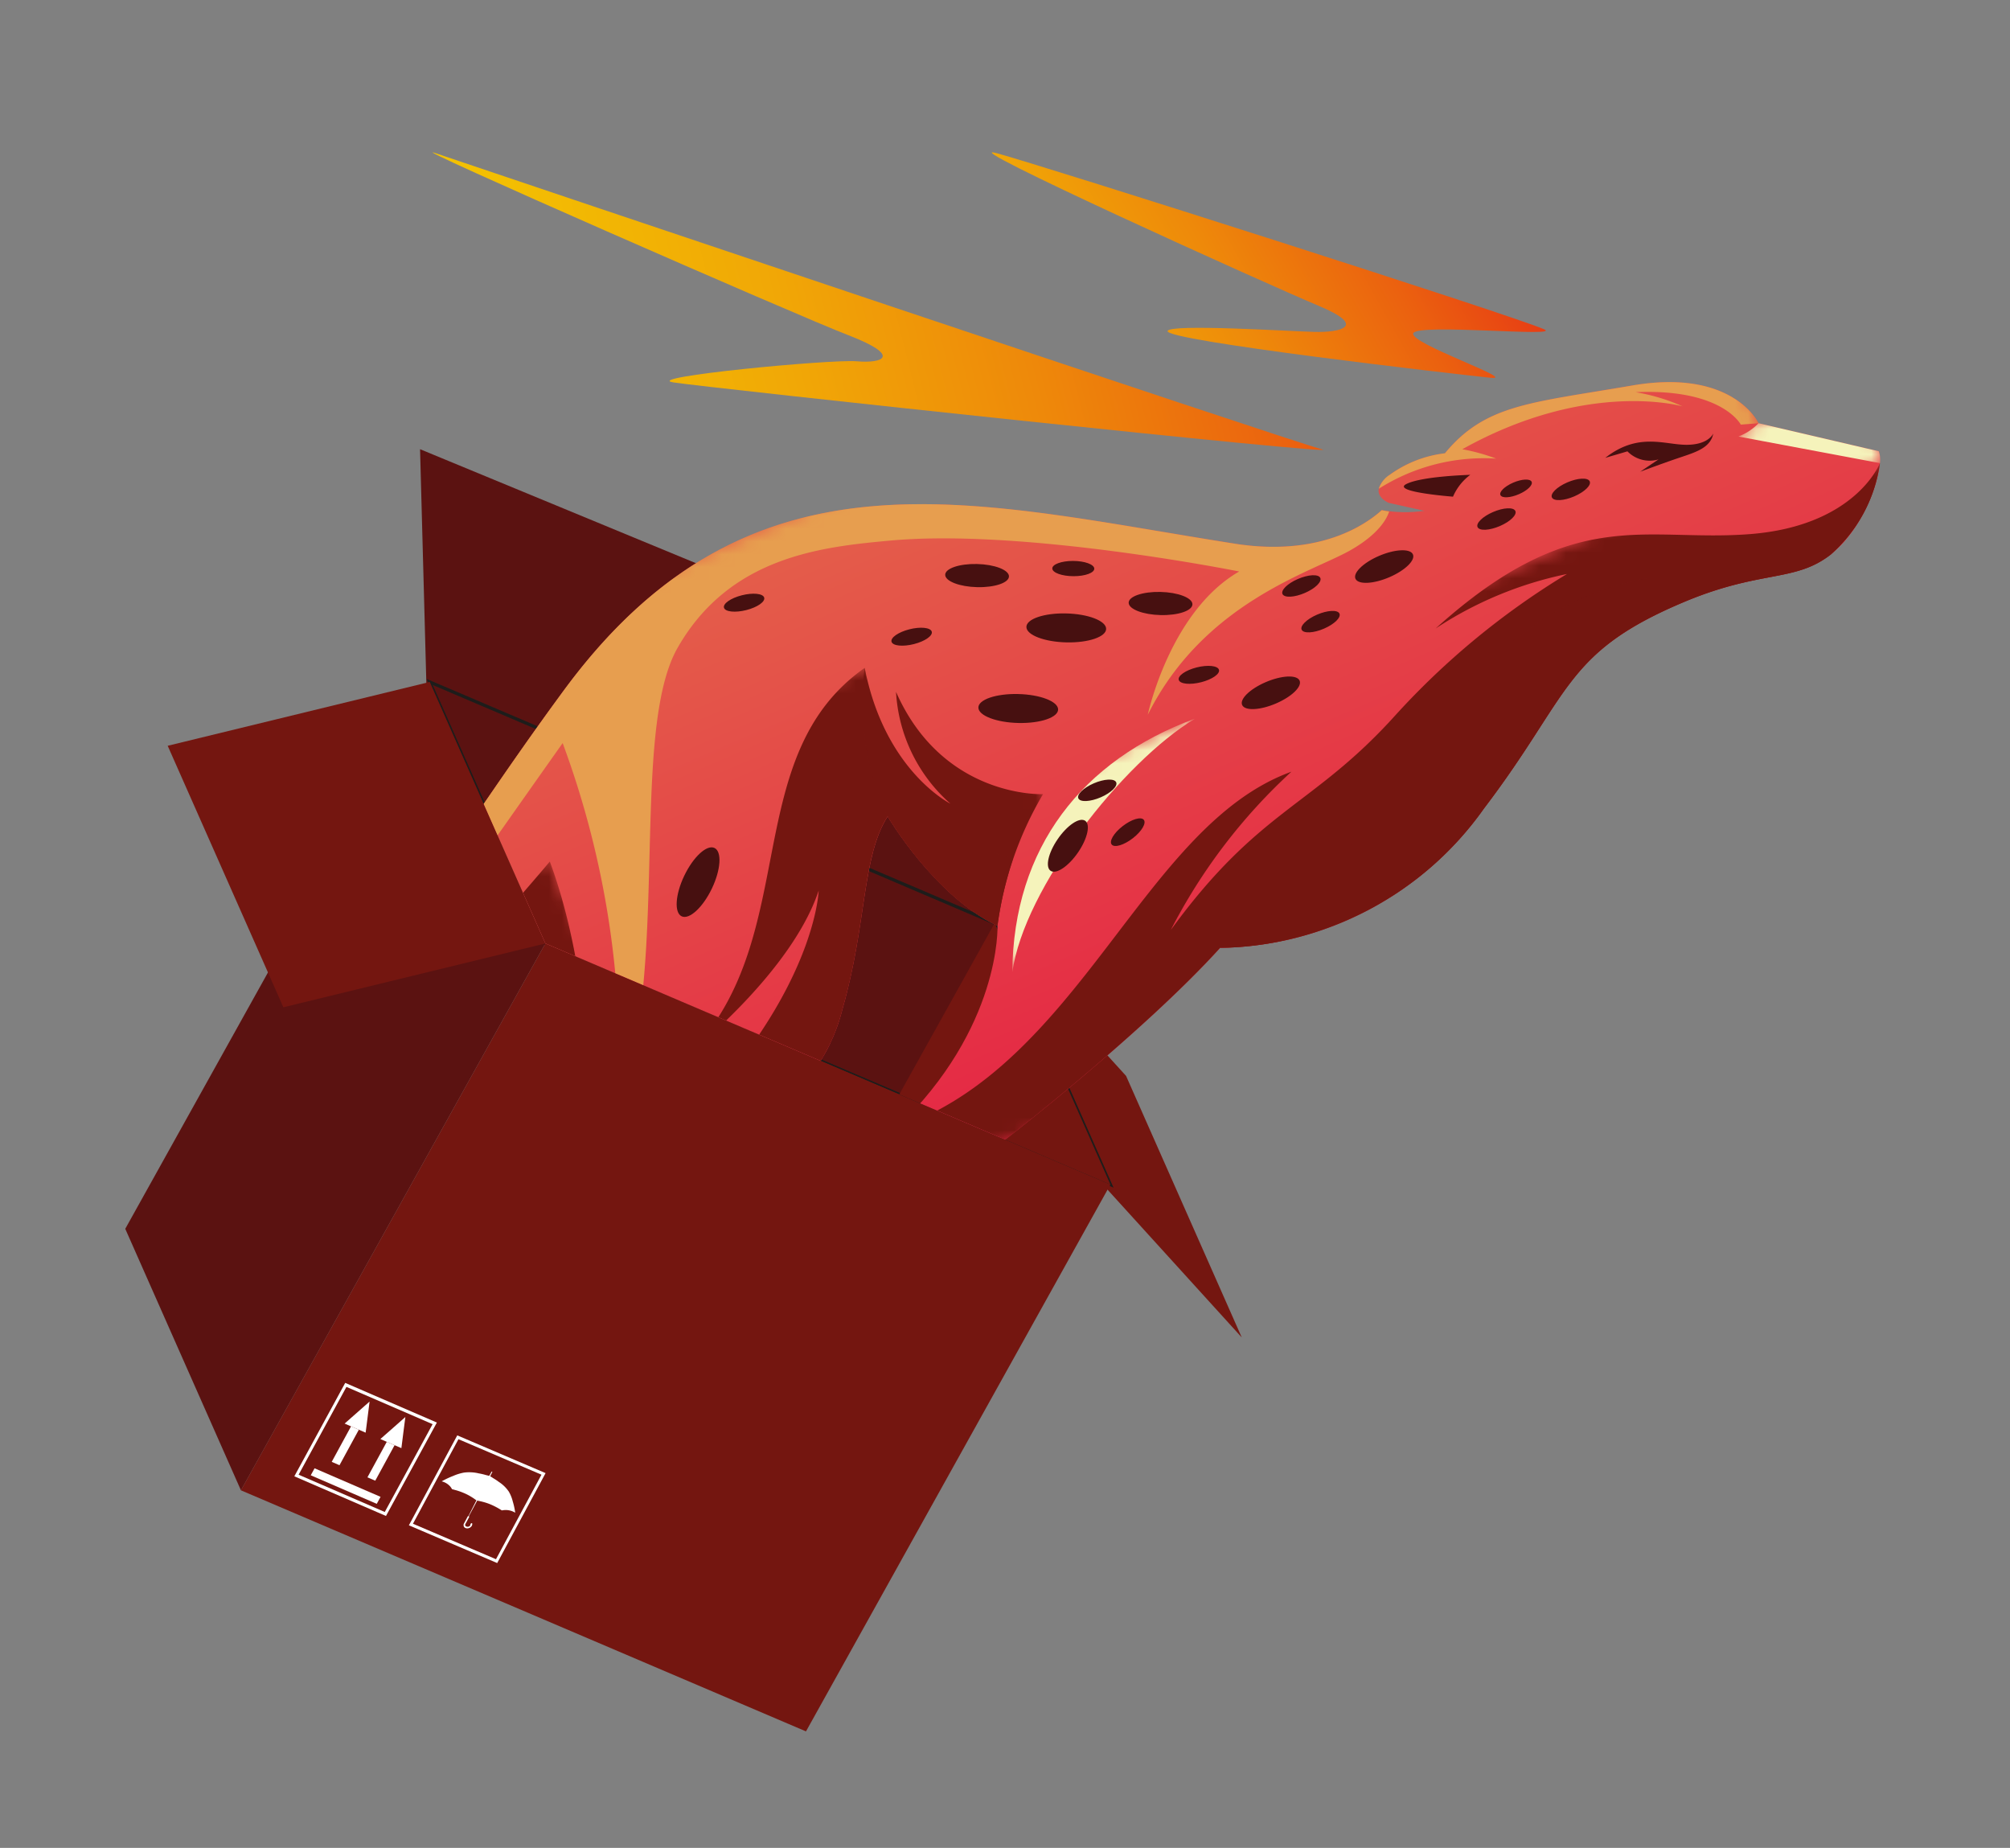 <svg id="Layer_1" data-name="Layer 1" xmlns="http://www.w3.org/2000/svg" xmlns:xlink="http://www.w3.org/1999/xlink" viewBox="0 0 156.668 144"><rect x="0" y="0" width="156.668" height="144" fill="#808080" stroke="none"/><defs><style>.cls-1{fill:url(#linear-gradient);}.cls-2{fill:url(#linear-gradient-2);}.cls-3{fill:url(#linear-gradient-3);}.cls-4{fill:url(#linear-gradient-4);}.cls-5{fill:url(#linear-gradient-5);}.cls-6{fill:url(#linear-gradient-6);}.cls-7{fill:url(#linear-gradient-7);}.cls-8{fill:url(#linear-gradient-8);}.cls-10,.cls-9{fill:none;}.cls-10{clip-rule:evenodd;}.cls-11,.cls-24{fill:#741610;}.cls-12,.cls-13{fill:#5b1211;}.cls-13{stroke:#1d1d1b;stroke-miterlimit:10;stroke-width:0.25px;}.cls-14{fill:#fff;}.cls-15{isolation:isolate;}.cls-16{clip-path:url(#clip-path);}.cls-17{clip-path:url(#clip-path-2);}.cls-18{fill:url(#linear-gradient-9);}.cls-19{mask:url(#mask);}.cls-20{fill:#e79e4f;}.cls-20,.cls-22,.cls-24,.cls-29{fill-rule:evenodd;}.cls-21{mask:url(#mask-2);}.cls-22{fill:#f5f3bb;}.cls-23{mask:url(#mask-3);}.cls-25{mask:url(#mask-4);}.cls-26{mask:url(#mask-5);}.cls-27{mask:url(#mask-6);}.cls-28{mask:url(#mask-7);}.cls-29{fill:#471010;}.cls-30{mask:url(#mask-8);}.cls-31{fill:url(#linear-gradient-10);}.cls-32{fill:url(#linear-gradient-11);}</style><linearGradient id="linear-gradient" x1="-1236.313" y1="7062.966" x2="-1236.313" y2="7158.783" gradientTransform="matrix(-1, 0, 0, 1, -1178.25, -7042.113)" gradientUnits="userSpaceOnUse"><stop offset="0" stop-color="#fff"/><stop offset="1"/></linearGradient><linearGradient id="linear-gradient-2" x1="-1300.406" y1="7130.91" x2="-1282.841" y2="7147.951" gradientTransform="matrix(-1, 0, 0, 1, -1147.835, -7107.214)" xlink:href="#linear-gradient"/><linearGradient id="linear-gradient-3" x1="-1635.077" y1="7159.23" x2="-1625.916" y2="7069.172" gradientTransform="matrix(-1, 0, 0, 1, -1613.568, -7009.451)" xlink:href="#linear-gradient"/><linearGradient id="linear-gradient-4" x1="-1512.503" y1="7053.139" x2="-1512.113" y2="6957.122" gradientTransform="matrix(-1, 0, 0, 1, -1448.026, -6925.709)" xlink:href="#linear-gradient"/><linearGradient id="linear-gradient-5" x1="-1545.766" y1="7159.681" x2="-1545.766" y2="7099.652" gradientTransform="matrix(-1, 0, 0, 1, -1473.1, -7052.128)" xlink:href="#linear-gradient"/><linearGradient id="linear-gradient-6" x1="-1261.017" y1="7102.592" x2="-1239.603" y2="7023.922" gradientTransform="matrix(-1, 0, 0, 1, -1140.931, -6997.052)" xlink:href="#linear-gradient"/><linearGradient id="linear-gradient-7" x1="-1274.008" y1="7122.428" x2="-1255.419" y2="7049.674" gradientTransform="matrix(-1, 0, 0, 1, -1142.383, -7025.761)" xlink:href="#linear-gradient"/><linearGradient id="linear-gradient-8" x1="-1478.672" y1="7090.716" x2="-1479.922" y2="7111.653" gradientTransform="matrix(-1, 0, 0, 1, -1393.586, -7040.351)" xlink:href="#linear-gradient"/><clipPath id="clip-path"><polygon class="cls-9" points="86.55 92.308 186.579 33.932 122.435 1.795 33.491 15.22 33.491 53.144 42.508 73.522 86.55 92.308"/></clipPath><clipPath id="clip-path-2"><path class="cls-10" d="M107.702,39.753a10.476,10.476,0,0,0,3.318.053l-2.766-.617s-1.858-.726.08-2.199a9.176,9.176,0,0,1,4.289-1.668c3.163-3.83,6.696-3.921,14.585-5.28s9.859,2.938,9.859,2.938c2.397.555,6.975,1.629,9.372,2.184.515,1.139-.941,5.866-3.746,8.049s-5.421,1.171-11.424,3.692c-9.405,3.95-8.808,7.168-15.597,16.087A25.672,25.672,0,0,1,95.101,73.864C89.038,80.547,78.346,88.816,78.11,88.999c-2.447-1.128-8.234-1.085-8.234-1.085,8.186-7.843,7.873-15.768,7.873-15.768-4.922-2.312-8.56-8.526-8.56-8.526-2.016,3.126-1.611,8.347-3.534,15.053A14.058,14.058,0,0,1,58.777,87.59s18.363,1.008,21.826,4.497,3.362,8.383-2.184,9.415-5.206-3.555-5.206-3.555c-.796-10.244-27.962-3.279-27.962-3.279,1.83-3.63.413-9.402-2.416-12.538-1.733-1.921-3.996-2.852-6.368-1.697C24.581,86.222,5.582,116.927-14.035,104.149c-8.972-5.844-7.378-21.602,1.725-7.658C-8.145,102.87-.316,100.928,7.243,96.152,14.687,91.45,22.074,83.503,24.166,81.127c6.643-7.55,12.288-17.166,19.813-27.371,14.62-19.826,31.966-14.546,52.528-11.349C102.901,43.329,106.43,40.902,107.702,39.753Z"/></clipPath><linearGradient id="linear-gradient-9" x1="328.954" y1="65.678" x2="328.954" y2="-28.222" gradientTransform="matrix(-1, 0, 0, 1, 392.356, 54.953)" gradientUnits="userSpaceOnUse"><stop offset="0" stop-color="#e50741"/><stop offset="1" stop-color="#e4714c"/></linearGradient><mask id="mask" x="-26.246" y="11.697" width="168.617" height="100.185" maskUnits="userSpaceOnUse"><rect class="cls-1" x="-25.887" y="43.514" width="167.9" height="36.551" transform="translate(-19.754 28.119) rotate(-23.383)"/></mask><mask id="mask-2" x="135.365" y="29.91" width="11.426" height="9.872" maskUnits="userSpaceOnUse"><rect class="cls-2" x="136.283" y="31.542" width="9.591" height="6.609" transform="translate(-2.243 58.853) rotate(-23.383)"/></mask><mask id="mask-3" x="-20.701" y="66.796" width="72.456" height="48.339" maskUnits="userSpaceOnUse"><rect class="cls-3" x="-19.015" y="79.569" width="69.083" height="22.794" transform="translate(-34.827 13.633) rotate(-23.383)"/></mask><mask id="mask-4" x="33.213" y="48.534" width="62.148" height="64.171" maskUnits="userSpaceOnUse"><rect class="cls-4" x="41.239" y="55.629" width="46.097" height="49.981" transform="translate(-26.716 32.135) rotate(-23.383)"/></mask><mask id="mask-5" x="64.664" y="50.181" width="16.003" height="23.752" maskUnits="userSpaceOnUse"><rect class="cls-5" x="68.824" y="50.779" width="7.683" height="22.556" transform="translate(-18.661 33.936) rotate(-23.383)"/></mask><mask id="mask-6" x="61.548" y="32.569" width="93.479" height="59.258" maskUnits="userSpaceOnUse"><rect class="cls-6" x="62.824" y="49.576" width="90.928" height="25.244" transform="translate(-15.792 48.086) rotate(-23.383)"/></mask><mask id="mask-7" x="89.441" y="36.089" width="63.521" height="39.56" maskUnits="userSpaceOnUse"><rect class="cls-7" x="90.103" y="47.766" width="62.197" height="16.206" transform="translate(-12.219 52.691) rotate(-23.383)"/></mask><mask id="mask-8" x="73.929" y="55.964" width="24.164" height="19.802" maskUnits="userSpaceOnUse"><rect class="cls-8" x="75.558" y="59.597" width="20.906" height="12.535" transform="translate(-19.076 39.545) rotate(-23.383)"/></mask><linearGradient id="linear-gradient-10" x1="291.026" y1="-21.786" x2="291.026" y2="-90.328" gradientTransform="matrix(-0.488, -0.873, 0.873, -0.488, 279.128, 252.194)" gradientUnits="userSpaceOnUse"><stop offset="0" stop-color="#e52318"/><stop offset="0.042" stop-color="#e63016"/><stop offset="0.213" stop-color="#eb610f"/><stop offset="0.383" stop-color="#ee890a"/><stop offset="0.549" stop-color="#f1a806"/><stop offset="0.709" stop-color="#f3be02"/><stop offset="0.862" stop-color="#f5cb01"/><stop offset="1" stop-color="#f5d000"/></linearGradient><linearGradient id="linear-gradient-11" x1="264.346" y1="-39.192" x2="264.346" y2="-149.398" gradientTransform="translate(221.776 257.481) rotate(-104.113)" xlink:href="#linear-gradient-10"/></defs><polygon class="cls-11" points="96.787 104.221 86.325 92.706 77.309 72.328 87.771 83.843 96.787 104.221"/><polygon class="cls-12" points="32.741 35.005 77.059 53.313 78.251 72.406 33.235 53.366 32.741 35.005"/><polygon class="cls-13" points="86.55 92.308 42.508 73.522 33.491 53.144 77.533 71.93 86.55 92.308"/><polygon class="cls-11" points="86.55 92.308 42.508 73.522 51.035 119.498 77.533 71.93 86.55 92.308"/><polygon class="cls-12" points="33.491 53.144 42.508 73.522 18.779 116.136 9.763 95.758 33.491 53.144"/><polygon class="cls-11" points="62.822 134.922 18.779 116.136 42.508 73.522 86.55 92.308 62.822 134.922"/><polygon class="cls-11" points="22.087 78.494 42.508 73.522 33.491 53.144 13.07 58.116 22.087 78.494"/><path class="cls-14" d="M42.525,114.796l-3.771,7.008L31.87,118.862l3.771-7.008ZM32.189,118.74l6.471,2.765,3.545-6.587-6.471-2.765-3.545,6.587"/><path class="cls-14" d="M38.321,114.672l.058.025-.173.346a1.964,1.964,0,0,1,.222.137,4.677,4.677,0,0,1,.454.301,2.728,2.728,0,0,1,.779.759,2.922,2.922,0,0,1,.305.757,5.548,5.548,0,0,1,.192.885,1.339,1.339,0,0,0-.185-.097q-.025-.011-.053-.021a1.464,1.464,0,0,0-.52-.093,1.763,1.763,0,0,0-.287.031l-.052-.034a5.798,5.798,0,0,0-.795-.42,4.535,4.535,0,0,0-.522-.184,5.606,5.606,0,0,0-.548-.126l-.661,1.228.047.025-.295.548a.133.133,0,0,0-.016.03.147.147,0,0,0-.013.09.135.135,0,0,0,.087.094.285.285,0,0,0,.073.02.244.244,0,0,0,.218-.08.224.224,0,0,0,.029-.098l.015-.04.016-.021c.022-.023.061-.048.093-.036a.065.065,0,0,1,.02.049.288.288,0,0,1-.005.066l-.003.018a.271.271,0,0,1-.028.069.347.347,0,0,1-.062.08.396.396,0,0,1-.05.042.418.418,0,0,1-.231.079.402.402,0,0,1-.151-.028.327.327,0,0,1-.035-.018l-.028-.02a.236.236,0,0,1-.05-.058l-.014-.027-.009-.027-.006-.027a.312.312,0,0,1,.011-.145l.329-.611.03.013.627-1.235a4.753,4.753,0,0,0-.47-.316,4.176,4.176,0,0,0-.411-.213l-.037-.017-.099-.042-.034-.013c-.034-.014-.067-.027-.101-.042-.044-.015-.086-.032-.134-.049-.031-.01-.06-.021-.097-.032l-.036-.012c-.019-.006-.036-.012-.058-.018l-.036-.012-.038-.011-.036-.01-.018-.004-.019-.006-.036-.01-.047-.012-.037-.011-.036-.009-.044-.012-.036-.009-.042-.011a1.105,1.105,0,0,0-.146-.216,1.287,1.287,0,0,0-.408-.304c-.017-.008-.035-.016-.051-.023a1.411,1.411,0,0,0-.2-.068,7.053,7.053,0,0,1,.895-.421,3.817,3.817,0,0,1,.854-.262,3.256,3.256,0,0,1,1.151.065,4.941,4.941,0,0,1,.579.137,2.039,2.039,0,0,1,.224.059Z"/><polygon class="cls-14" points="31.595 110.424 31.439 111.636 31.286 112.849 30.756 112.62 30.466 112.495 30.148 112.357 29.647 112.14 30.622 111.283 31.595 110.424"/><polygon class="cls-14" points="30.148 112.357 30.466 112.495 30.756 112.62 29.249 115.386 28.64 115.123 30.148 112.357"/><g class="cls-15"><path class="cls-14" d="M34.052,110.855l-3.967,7.28-7.144-3.091,3.967-7.28Zm-10.777,4.064,6.716,2.905,3.728-6.843-6.716-2.905-3.728,6.843"/><polygon class="cls-14" points="27.362 111.152 27.679 111.289 27.969 111.414 26.462 114.18 25.855 113.918 27.362 111.152"/></g><polygon class="cls-14" points="24.518 114.42 29.663 116.645 29.366 117.19 24.221 114.965 24.518 114.42"/><polygon class="cls-14" points="28.807 109.219 28.654 110.431 28.499 111.643 27.969 111.414 27.679 111.289 27.362 111.152 26.861 110.935 27.834 110.077 28.807 109.219"/><g class="cls-16"><g class="cls-17"><rect class="cls-18" x="-26.903" y="35.035" width="180.61" height="71.143" transform="translate(-22.815 30.962) rotate(-23.383)"/></g><g class="cls-19"><path class="cls-20" d="M135.685,33.089s-1.444-2.824-8.204-2.527a14.834,14.834,0,0,1,3.672,1.107s-7.354-2.141-17.176,3.339a14.972,14.972,0,0,1,2.64.731,15.281,15.281,0,0,0-9.148,2.347,2.019,2.019,0,0,1,.867-1.096,9.176,9.176,0,0,1,4.289-1.668c3.163-3.83,6.696-3.921,14.585-5.28s9.859,2.938,9.859,2.938ZM107.702,39.753a5.529,5.529,0,0,0,.576.102c-.158.508-.767,1.76-3.088,3.062-3.014,1.691-11.363,4.045-15.728,12.783,0,0,1.714-8.048,7.126-11.165,0,0-16.729-3.362-27.166-2.412-5.414.493-12.543,1.25-16.607,8.36-3.771,6.598-.544,25.497-4.624,35.484a70.828,70.828,0,0,0-4.335-28.062S37.261,67.22,31.17,75.973,6.269,101.812-3.895,102.188s-11.33-7.158-11.33-7.158a2.377,2.377,0,0,1-1.482,1.897c-1.396.603-4.094-3.868-2.254-5.866,1.219-.678,3.478.571,6.65,5.43C-8.145,102.87-.316,100.928,7.243,96.152,14.687,91.45,22.074,83.503,24.166,81.127c6.643-7.55,12.288-17.166,19.813-27.371,14.62-19.826,31.966-14.546,52.528-11.349C102.901,43.329,106.43,40.902,107.702,39.753Z"/></g><g class="cls-21"><path class="cls-22" d="M146.53,36.089a2.012,2.012,0,0,0-.09-.924c-2.397-.555-6.976-1.629-9.372-2.184a4.287,4.287,0,0,1-1.573,1.036Z"/></g><g class="cls-23"><path class="cls-24" d="M-20.004,93.912a13.475,13.475,0,0,0,5.969,10.236C5.582,116.927,24.581,86.222,36.467,80.433c2.372-1.155,4.635-.224,6.368,1.697a13.704,13.704,0,0,1,3.218,8.053l0,0s.518-13.054-3.198-23.048c0,0-15.952,19.137-28.407,27.902S-5.254,106.16-11.051,102.272a12.468,12.468,0,0,0,3.504,2.961s-8.482-1.621-12.457-11.321"/></g><g class="cls-25"><path class="cls-24" d="M63.81,69.401c-2.083,6.29-9.84,12.475-9.84,12.475,8.511-9.095,3.654-22.959,13.43-29.83C68.965,60.093,74.083,62.63,74.083,62.63A12.527,12.527,0,0,1,69.84,53.915c3.671,8.323,11.458,7.971,11.458,7.971a27.159,27.159,0,0,0-3.549,10.26c-4.922-2.312-8.56-8.526-8.56-8.526-2.016,3.126-1.611,8.347-3.534,15.053A14.058,14.058,0,0,1,58.777,87.59l-4.946,2.02s2.377-.023,10.384.808S76.525,95.051,78.812,94.29c2.231-.742,1.363-2.511,1.319-2.598a3.788,3.788,0,0,1,.471.395c3.463,3.489,3.362,8.383-2.184,9.415s-5.206-3.555-5.206-3.555c-.796-10.244-27.962-3.279-27.962-3.279C63.508,80.997,63.81,69.401,63.81,69.401Z"/></g><g class="cls-26"><path class="cls-24" d="M69.188,63.62s3.638,6.214,8.56,8.526a28.129,28.129,0,0,1,1.21-5.213c-5.512-1.716-10.14-4.811-11.558-14.886A20.9,20.9,0,0,0,69.188,63.62"/></g><g class="cls-27"><path class="cls-24" d="M69.875,87.914s5.787-.043,8.234,1.085c.236-.183,10.928-8.451,16.992-15.134a25.672,25.672,0,0,0,20.572-10.871c6.79-8.919,6.192-12.137,15.597-16.087,6.003-2.521,8.618-1.509,11.424-3.692a11.636,11.636,0,0,0,3.837-7.125c-.017.043-1.913,4.89-10.125,5.531-8.249.644-13.708-2.385-24.503,7.352A29.374,29.374,0,0,1,122.136,44.73a60.122,60.122,0,0,0-13.413,11.052c-6.441,7.124-10.564,7.217-17.465,16.686a44.136,44.136,0,0,1,9.398-12.33C89.08,64.321,84.223,83.039,69.875,87.914"/></g><g class="cls-28"><path class="cls-24" d="M95.101,73.864a25.672,25.672,0,0,0,20.572-10.871c6.79-8.919,6.192-12.137,15.597-16.087,6.003-2.521,8.618-1.509,11.424-3.692a11.636,11.636,0,0,0,3.837-7.125s-1.548,6.77-10.951,7.913-13.49,1.586-21.298,9.255a30.504,30.504,0,0,1,8.694-3.577c-15.813,6.358-10.472,14.074-27.875,24.185"/></g><path class="cls-29" d="M133.538,33.785s-.352.87-2.068.877-3.769-1.005-6.348,1.017l1.727-.507a2.433,2.433,0,0,0,2.422.629l-1.429.96s1.728-.645,3.003-1.076,2.476-.763,2.694-1.9"/><path class="cls-29" d="M114.599,37.003s-3.768.099-4.981.715,3.635.986,3.635.986a4.169,4.169,0,0,1,1.346-1.701"/><path class="cls-29" d="M107.475,43.325c-1.232.533-2.046,1.334-1.817,1.79s1.414.393,2.647-.14,2.046-1.335,1.817-1.79-1.414-.393-2.647.14"/><path class="cls-29" d="M102.656,47.899c-.812.351-1.347.879-1.196,1.179s.931.259,1.743-.092,1.347-.879,1.196-1.179-.931-.259-1.743.092"/><path class="cls-29" d="M101.163,45.119c-.812.351-1.347.879-1.196,1.179s.931.259,1.743-.092,1.347-.879,1.196-1.179-.931-.259-1.743.092"/><path class="cls-29" d="M90.444,46.127c-1.373-.03-2.479.35-2.471.848s1.127.927,2.5.957,2.479-.35,2.47-.848-1.127-.927-2.5-.957"/><path class="cls-29" d="M83.091,47.802c-1.716-.037-3.099.437-3.089,1.061s1.41,1.159,3.126,1.196,3.099-.437,3.089-1.06-1.41-1.159-3.126-1.196"/><path class="cls-29" d="M83.634,43.712c-.903-.001-1.625.264-1.613.592s.755.596,1.659.597,1.625-.264,1.613-.592-.755-.596-1.659-.597"/><path class="cls-29" d="M93.264,52.013c-.865.22-1.485.656-1.385.974s.882.396,1.746.176,1.485-.656,1.385-.974-.882-.396-1.747-.176"/><path class="cls-29" d="M122.162,37.592c-.812.351-1.347.878-1.196,1.179s.931.259,1.743-.092,1.347-.879,1.196-1.179-.931-.259-1.743.092"/><path class="cls-29" d="M117.94,37.613c-.67.29-1.112.725-.987.973s.769.214,1.439-.076,1.112-.725.987-.973-.769-.214-1.439.076"/><path class="cls-29" d="M116.367,39.903c-.811.351-1.347.879-1.196,1.179s.931.259,1.743-.092,1.347-.879,1.196-1.179-.931-.259-1.743.092"/><path class="cls-29" d="M76.143,43.951c-1.373-.03-2.479.35-2.47.848s1.127.927,2.5.957,2.479-.35,2.47-.848-1.127-.927-2.5-.957"/><path class="cls-29" d="M79.348,54.083c-1.716-.038-3.099.437-3.089,1.061s1.41,1.159,3.126,1.196,3.099-.437,3.089-1.06-1.41-1.159-3.126-1.196"/><path class="cls-29" d="M70.877,49.041c-.865.22-1.485.656-1.385.974s.882.396,1.746.176,1.485-.656,1.385-.974-.882-.396-1.746-.176"/><path class="cls-29" d="M57.817,46.39c-.865.22-1.484.656-1.385.974s.882.396,1.746.176,1.484-.656,1.385-.974-.882-.396-1.746-.176"/><g class="cls-30"><path class="cls-22" d="M78.904,75.766c.92-6.581,8.613-16.369,14.231-19.763C84.366,59.237,78.982,66.027,78.904,75.766"/></g><path class="cls-29" d="M85.252,61.044c-.811.351-1.347.879-1.196,1.179s.931.259,1.743-.092,1.347-.879,1.196-1.179-.931-.259-1.743.092"/><path class="cls-29" d="M82.44,65.393c-.74,1.079-.984,2.185-.545,2.47s1.394-.359,2.134-1.439.984-2.185.545-2.47-1.394.359-2.134,1.438"/><path class="cls-29" d="M87.499,64.382c-.689.535-1.067,1.178-.844,1.436s.96.034,1.649-.502,1.066-1.178.844-1.436-.96-.034-1.649.502"/><path class="cls-29" d="M53.336,68.239c-.705,1.471-.795,2.889-.202,3.167s1.646-.69,2.351-2.161.795-2.889.202-3.167-1.646.69-2.351,2.162"/><path class="cls-29" d="M98.642,53.163c-1.232.533-2.046,1.334-1.817,1.79s1.414.393,2.647-.14,2.046-1.334,1.817-1.79-1.414-.393-2.647.14"/></g><path class="cls-31" d="M102.764,23.823c3.985,1.664,1.534,2.081-.244,2.043s-11.344-.65-11.513-.073c-.222.76,22.352,3.35,25.15,3.645,2.33.246-6.394-2.699-5.997-3.477s11.665.345,10.193-.301c-2.577-1.132-38.827-12.678-42.648-13.718S98.781,22.158,102.764,23.823Z"/><path class="cls-32" d="M66.149,26.132c4.149,1.601,2.692,2.197.64,2.023s-16.821,1.241-14.31,1.644,52.857,5.792,50.571,5.218S38.191,13.374,33.931,11.931C30.867,10.892,61.997,24.532,66.149,26.132Z"/></svg>